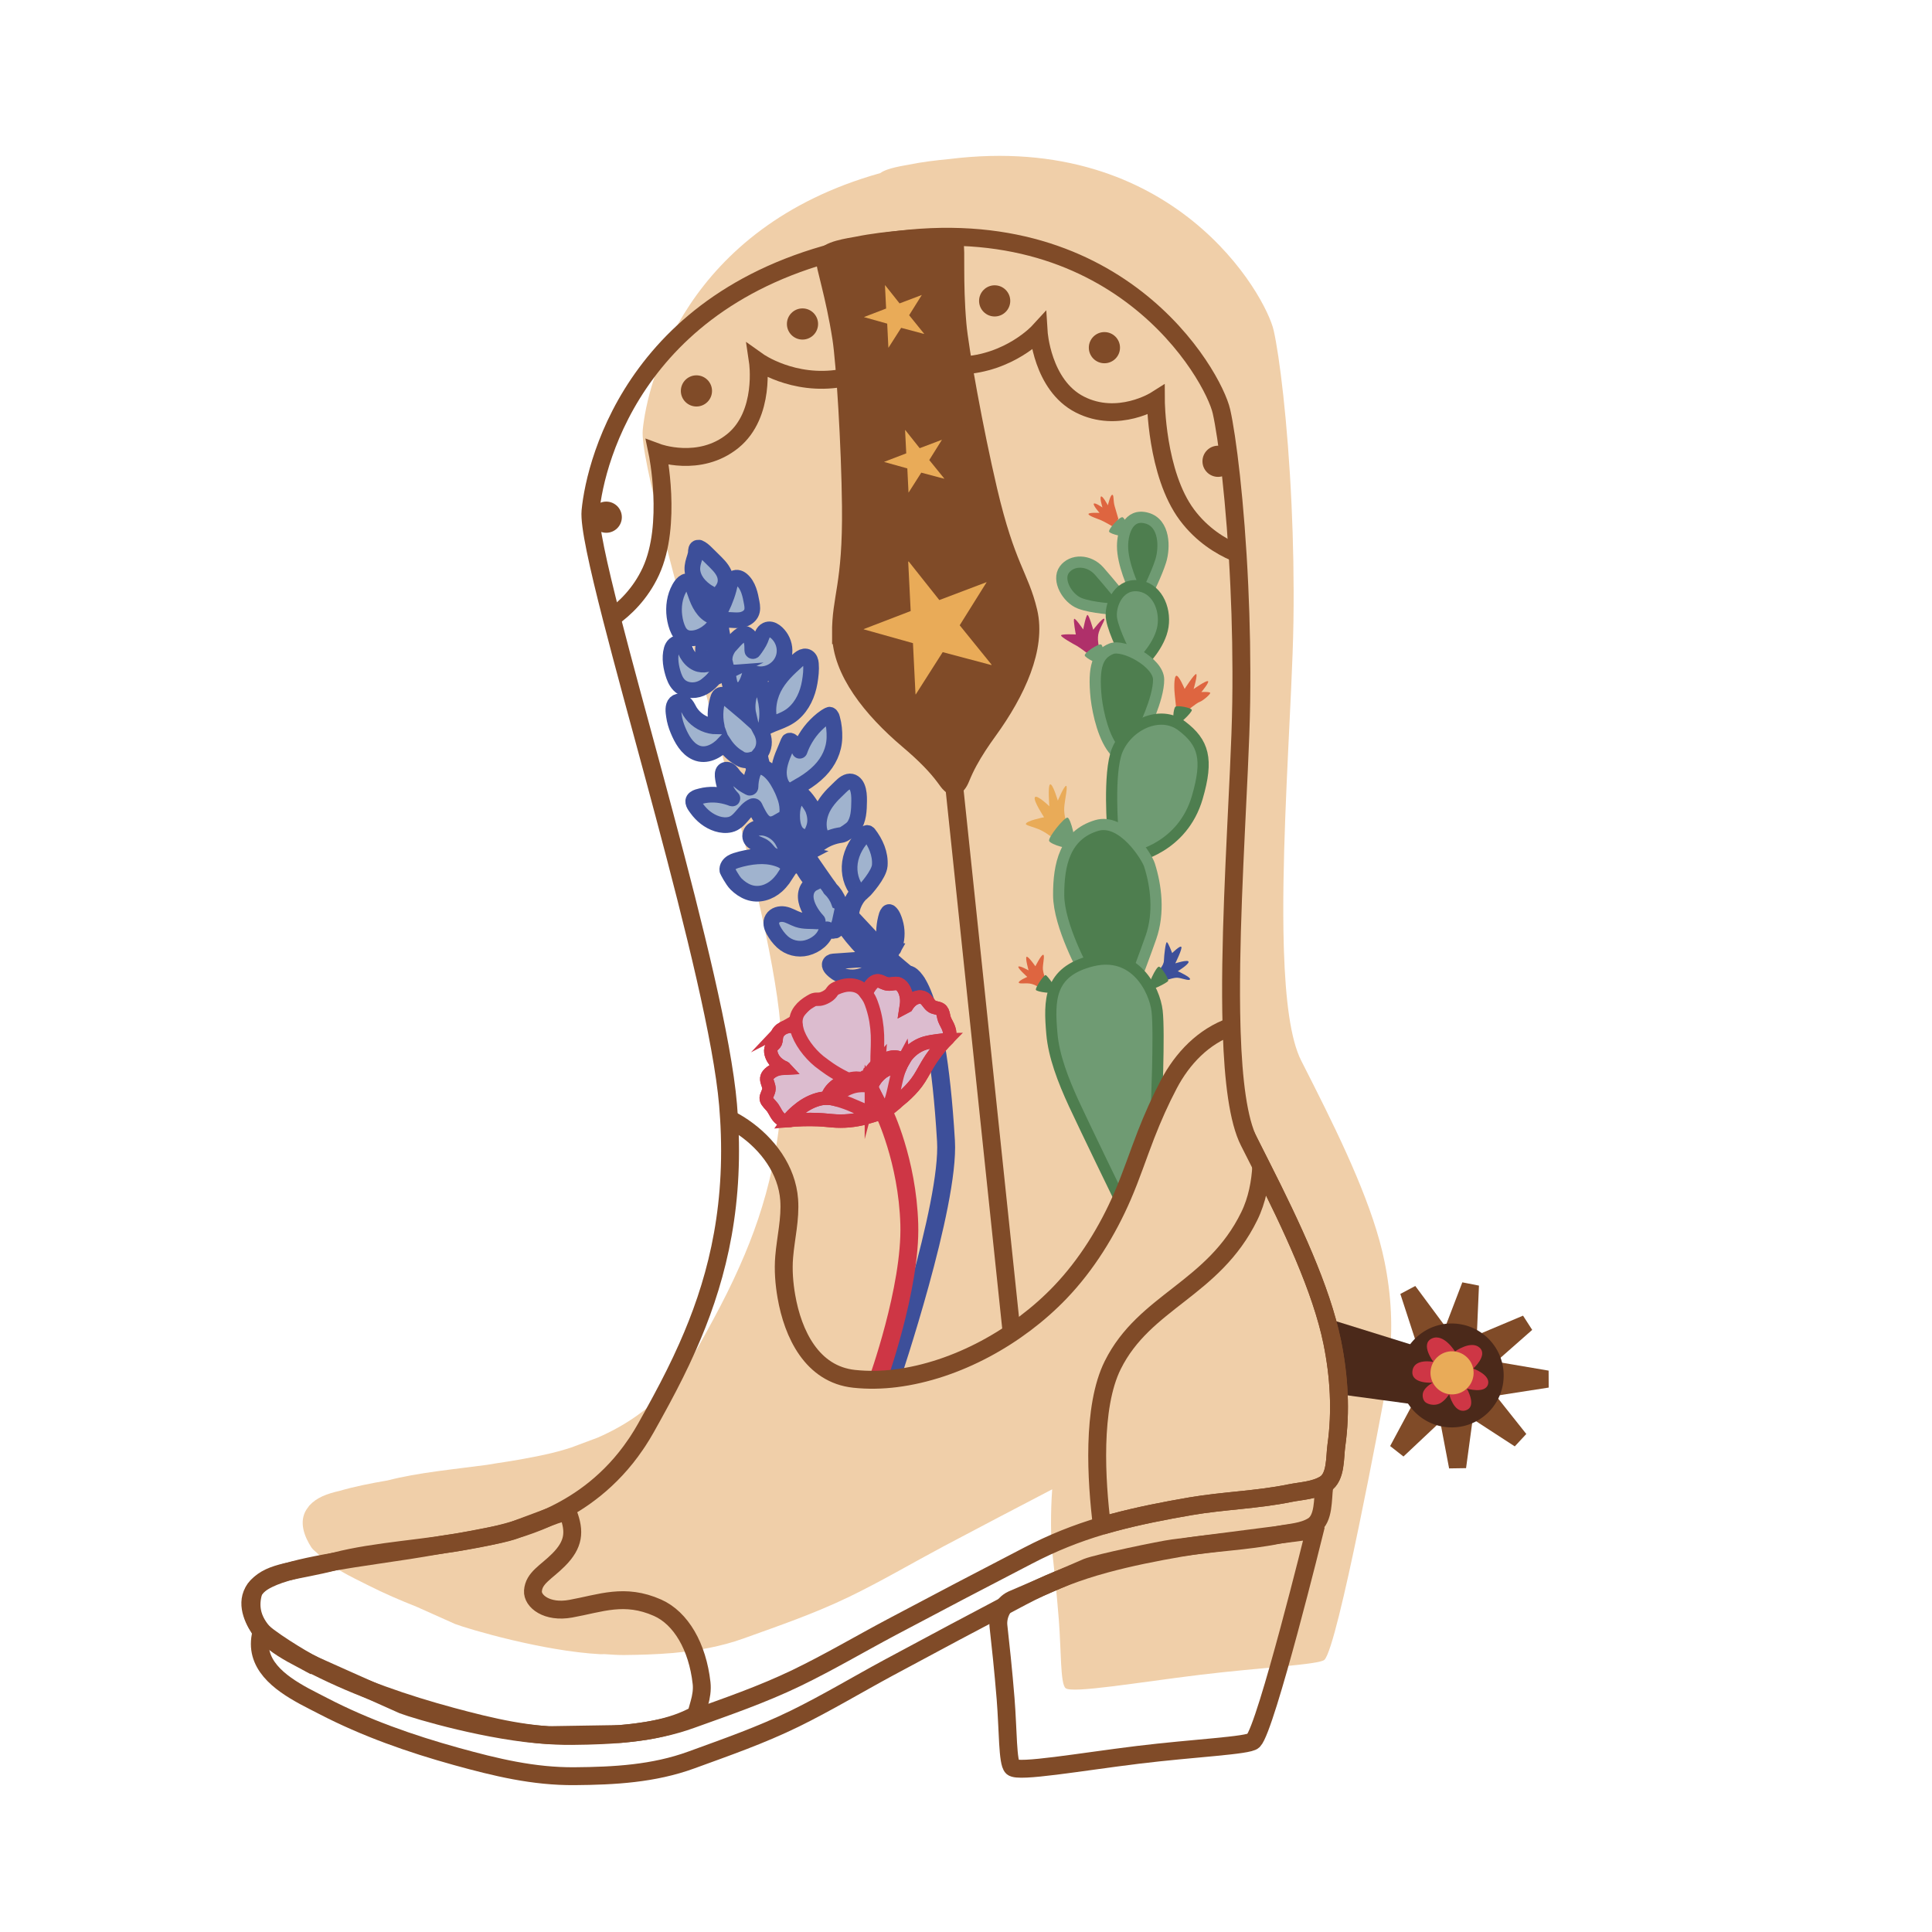 <?xml version="1.0" encoding="UTF-8"?>
<svg id="Layer_1" data-name="Layer 1" xmlns="http://www.w3.org/2000/svg" viewBox="0 0 864 864">
  <defs>
    <style>
      .cls-1, .cls-2, .cls-3 {
        fill: #dcbccf;
      }

      .cls-4, .cls-5 {
        fill: #804b28;
      }

      .cls-4, .cls-6 {
        stroke: #804b28;
      }

      .cls-4, .cls-6, .cls-2, .cls-7, .cls-8, .cls-9, .cls-10, .cls-11, .cls-3, .cls-12 {
        stroke-miterlimit: 10;
      }

      .cls-4, .cls-6, .cls-9, .cls-12 {
        stroke-width: 8px;
      }

      .cls-6, .cls-8, .cls-9, .cls-11, .cls-12 {
        fill: none;
      }

      .cls-13 {
        fill: #e9ab58;
      }

      .cls-14 {
        fill: #3d4f9a;
      }

      .cls-15 {
        fill: #af306a;
      }

      .cls-16 {
        fill: #de6540;
      }

      .cls-17, .cls-7 {
        fill: #4e7e4f;
      }

      .cls-18 {
        fill: #4b291a;
      }

      .cls-19 {
        fill: #a0b3ce;
      }

      .cls-2 {
        stroke: #dcbccf;
        stroke-width: .75px;
      }

      .cls-7 {
        stroke: #6f9b73;
      }

      .cls-7, .cls-10 {
        stroke-width: 5px;
      }

      .cls-8 {
        stroke-width: 7px;
      }

      .cls-8, .cls-9 {
        stroke: #3d4f9a;
      }

      .cls-10 {
        stroke: #4e7e4f;
      }

      .cls-10, .cls-20 {
        fill: #6f9b73;
      }

      .cls-21 {
        fill: #f2e4df;
      }

      .cls-11 {
        stroke-width: 6px;
      }

      .cls-11, .cls-3, .cls-12 {
        stroke: #ce3645;
      }

      .cls-3 {
        stroke-width: .1px;
      }

      .cls-22 {
        fill: #ce3645;
      }

      .cls-23 {
        fill: #f0cfa9;
      }
    </style>
  </defs>
  <path class="cls-23" d="M137.18,674.89c.22-.34.46-.68.73-1.01.13-.16.21-.33.36-.49.03-.03.04-.06.07-.1,3.34-3.62,7.7-5.23,13.62-6.59,6.06-1.79,13.43-3.29,21.39-4.65.02,0,.04,0,.06-.01,13.36-3.48,29.66-4.97,44.49-6.97,2.72-.48,5.81-.95,9.28-1.48.53-.09,1.07-.17,1.62-.26,1.72-.28,3.6-.62,5.45-.95,1.41-.27,2.95-.56,4.59-.87,2.36-.47,4.75-.95,7.25-1.55.23-.05.46-.11.7-.17.65-.16,1.29-.33,1.95-.5h.01c.45-.11.91-.23,1.36-.35h.01c1.76-.48,3.56-1.05,5.36-1.62,4.84-1.78,8.72-3.26,11.81-4.41,5.88-2.57,11.77-5.74,17.47-9.77.7-.49,1.39-1,2.07-1.52.13-.08.27-.19.4-.3.72-.53,1.42-1.08,2.13-1.66,6.55-5.28,12.76-11.79,18.23-19.85.34-.48.68-.97,1-1.48,1.25-1.91,2.47-3.91,3.64-5.99,1.93-3.45,3.88-6.94,5.8-10.5.4-.72.8-1.45,1.18-2.18,4.04-7.49,7.96-15.24,11.56-23.39,12.05-27.03,20.74-58.35,18.81-99.02-.05-1.02-.1-2.05-.17-3.08-.12-2.1-.28-4.23-.46-6.38-2.49-29.1-15.19-79.89-28.42-129.47-1.46-5.47-2.93-10.93-4.38-16.34-7.07-26.16-13.96-51.26-19.24-71.83-6.12-23.9-10.05-41.67-9.47-47.85,1.98-20.89,18.92-90.42,106.22-114.89,3.12-2.33,10.71-3.35,12.76-3.77,6.05-1.23,12-1.94,18.05-2.51,100.69-12.55,141.61,61.03,145.13,76.63,2.54,11.22,6.28,40.55,7.99,78.04.75,16.1,1.11,33.69.85,52.02-.06,4.4-.2,9.24-.38,14.41-.19,5.04-.41,10.41-.67,16.03-1.59,34.87-4.27,79.39-3.28,114.59.02.87.05,1.74.08,2.59.72,21.63,2.92,39.45,7.73,48.9,1.82,3.58,3.65,7.19,5.49,10.84,13.54,26.86,26.86,55.03,31.72,78.8,3.1,15.17,4.02,30.91,1.85,46.29-.45,3.14-.37,7.62-1.37,11.38-1.71,9.26-21.33,114.89-27.31,120.61-2.31,2.21-28.72,3.45-55.6,6.72-27.55,3.34-57.29,8.45-60.17,5.97-2.37-2.03-1.91-16.44-3.02-30.62-.97-12.34-2.3-24.81-3.18-32.52-.31-2.7-.57-15.66.22-25.78-16.19,8.43-32.36,16.9-48.48,25.45-14.17,7.54-28.02,15.72-42.48,22.7-15.56,7.49-31.17,12.83-47.22,18.6-5,1.8-10.08,3.12-15.19,4.15-.28.06-.56.11-.84.16-2.24.46-4.42.8-6.54,1.1-.93.13-1.81.27-2.7.38-1.59.19-3.07.34-4.51.48-.62.06-1.35.15-1.94.21h-.23c-7.04.59-14.14.8-21.26.87-3,.03-5.9-.21-8.83-.39l-1.86.03c-25.68-1.41-58.67-11.14-64.93-13.51l-17.19-7.69c-7.36-2.92-14.64-6.03-21.7-9.62-.52-.26-1.06-.54-1.61-.81-.2-.09-.42-.21-.68-.34-2.03-1.01-4.2-2.09-6.41-3.26-5.14-2.75-10.37-6.05-14.24-10.11-1.09-.91-2-1.74-2.39-2.33-3.11-4.76-5.89-11.52-2.17-17.19Z"/>
  <g>
    <g>
      <path class="cls-5" d="M627.64,651.36l-5.96-4.68,11.01-20.51,12.4,8.76-17.45,16.43Z"/>
      <path class="cls-5" d="M655.63,656.56l-7.58.12-4.35-22.87,15.15-1-3.22,23.75Z"/>
      <path class="cls-5" d="M682.57,641.28l-5.16,5.55-19.51-12.69,9.76-11.62,14.91,18.76Z"/>
      <path class="cls-5" d="M632.93,575.1l-6.69,3.55,7.21,22.13,13.75-6.42-14.27-19.26Z"/>
      <path class="cls-5" d="M661.4,574.93l-7.44-1.46-8.32,21.74,14.73,3.66,1.03-23.94Z"/>
      <path class="cls-5" d="M685.21,594.74l-4.1-6.37-21.45,9.04,7.55,13.16,17.99-15.83Z"/>
      <path class="cls-5" d="M692.58,620.53l-.03-7.58-22.95-3.9-.7,15.16,23.68-3.68Z"/>
    </g>
    <g>
      <path class="cls-18" d="M635.45,628.47l-37.85-5.13-4.49-33.85,47.01,14.62-4.67,24.36Z"/>
      <path class="cls-18" d="M672.25,618.23c-1.72,12.72-13.43,21.63-26.15,19.9s-21.63-13.43-19.9-26.15,13.43-21.63,26.14-19.9,21.63,13.43,19.9,26.14Z"/>
    </g>
    <path class="cls-22" d="M648.07,623.5s-1.77,2.93-4.23,4.15c-2.17,1.07-4.97.53-6.35-.54-1.29-1-1.67-3.41-.8-5.06,1.2-2.27,4.09-3.73,4.09-3.73,0,0-9.67.79-9.15-5.02.55-6.1,9.42-4.24,9.42-4.24,0,0-6.08-7.96-.74-10.47,5.34-2.51,10.36,5.79,10.36,5.79,0,0,7.16-5.14,11-1.71,3.84,3.42-2.84,9.36-2.84,9.36,0,0,7.88,2.78,6.61,7.09-1.28,4.31-9.47,1.86-9.47,1.86,0,0,4.87,8.31-.68,9.79-5.1,1.36-7.21-7.27-7.21-7.27Z"/>
    <path class="cls-13" d="M658.92,615.24c-.72,5.28-5.58,8.98-10.85,8.26s-8.98-5.58-8.26-10.85,5.58-8.98,10.85-8.26,8.98,5.57,8.26,10.85Z"/>
  </g>
  <g>
    <path class="cls-7" d="M498.52,272.43s-9.93-.45-15.58-2.6c-5.65-2.15-10.36-10.43-6.97-15.07,3.39-4.64,11-4.59,15.64.69,4.64,5.28,10.11,12.07,10.11,12.07l-3.2,4.91Z"/>
    <path class="cls-7" d="M507.03,262.91s-5.08-10.72-5.02-18.75c.04-6.14,2.64-14.7,10.82-12.46,8.18,2.24,8.08,13.3,6.27,19.13-1.81,5.83-6.14,14.44-6.14,14.44l-5.92-2.35Z"/>
    <path class="cls-10" d="M503.81,293.64s-5.57-10.54-6.69-16.77c-1-5.58,2.64-15.43,11.29-14.95,8.65.49,12.95,9.86,11.69,18.17-1.26,8.31-9.07,15.94-9.07,15.94l-7.21-2.39Z"/>
    <path class="cls-7" d="M504.27,335.97c-1.17.83-4.45,1.21-5.43.17-5.17-5.51-7.75-16.79-8.62-23.95-1.46-14.3.74-19.59,6.73-22.05,5.52-2.26,21.09,6.14,21.19,13.69.11,8.82-7.54,23.84-7.54,23.84l-6.33,8.3Z"/>
    <path class="cls-10" d="M497.74,372.41s-2.27-26.78,1.88-36.87c4.68-11.37,19.24-18.27,28.94-10.86,9.71,7.4,11.89,14.74,6.89,31.88-6.61,22.73-27.89,26.54-27.89,26.54l-9.82-10.69Z"/>
    <path class="cls-7" d="M485.08,434.9s-11.59-20.85-11.64-34.55c-.06-13.69,2.77-26.91,16.96-31.17,11.64-3.49,22.5,14.04,23.65,17.65,2.95,9.24,4.5,21.35.66,32.35-2.42,6.94-7.15,19.45-7.15,19.45l-22.47-3.73Z"/>
    <path class="cls-10" d="M517.09,496.66s1.51-34.9.38-44.51c-1.13-9.61-9.91-27.17-29.08-22.45-19.46,4.79-19.26,17.8-17.98,32.62.84,9.84,4.94,20.69,9.95,31.5,5.22,11.26,20.54,42.75,20.54,42.75l11.25-25.64,4.94-14.27Z"/>
    <path class="cls-16" d="M467.51,437.77s-.85-2.15-1.11-4.1c-.26-1.95.99-6.55.13-6.69-.86-.14-3.5,5.14-3.5,5.14,0,0-3.23-4.65-3.94-4.23-.71.42.9,6.07.9,6.07,0,0-3.88-2.21-4.53-1.69-.65.51,3.94,4.61,3.94,4.61,0,0-3.78,1.6-3.81,2.48-.03.88,3.39.03,5.71.65,2.32.61,3.57,1.81,3.57,1.81l2.64-4.04Z"/>
    <path class="cls-14" d="M517.71,434.39s2.72-2.33,2.8-4.79c.08-2.46.74-8.24,1.31-8.24.57,0,2.39,4.86,2.39,4.86,0,0,3.56-3.57,4.09-2.75.53.83-2.71,7.35-2.71,7.35,0,0,5.83-1.87,5.95-.69.12,1.18-4.82,4.2-4.82,4.2,0,0,5.71,2.61,5.48,3.56-.26,1.11-4.19-.82-6.24-.64-2.06.18-5.33,1.37-5.33,1.37l-2.92-4.24Z"/>
    <path class="cls-13" d="M471.57,375.4s-2.73-2.49-6.06-4.11c-3.09-1.5-6.81-2.13-6.74-2.82.14-1.43,8.14-3,8.14-3,0,0-4.95-7.48-4.12-8.92.83-1.44,6.49,4.02,6.49,4.02,0,0-.79-9.27.34-9.8,1.13-.53,3.45,7.27,3.45,7.27,0,0,2.85-6.74,3.71-6.6.86.14-.62,6.21-.85,9.68-.23,3.47,1.11,7.13,1.11,7.13l-5.47,7.15Z"/>
    <path class="cls-15" d="M487.18,292.9s-4.07-3.23-5.61-4.06c-1.54-.83-7.15-3.95-7.07-4.69.08-.73,6.61-.41,6.61-.41,0,0-1.22-6.42-.74-6.97.48-.55,4.04,4.72,4.04,4.72,0,0,1.21-6.35,1.9-6.48.69-.13,2.59,6.62,2.59,6.62,0,0,3.99-5.22,4.84-4.94.85.28-2.12,4.15-2.6,7.12-.48,2.97.52,6.27.52,6.27l-4.48,2.81Z"/>
    <path class="cls-16" d="M498.24,235.84s-4.18-2.48-5.81-3.17c-1.63-.69-5.47-1.91-5.65-2.74-.18-.83,4.94-.56,4.94-.56,0,0-2.93-3.32-2.58-4.09.36-.77,3.89,1.68,3.89,1.68,0,0-1.35-4.37-.66-4.91.69-.54,3.08,3.92,3.08,3.92,0,0,1.05-4.55,1.92-4.68.87-.13.36,2.56,1.13,5.15.77,2.59,1.63,5.56,1.63,5.56l-1.89,3.84Z"/>
    <path class="cls-16" d="M530.52,318.18s4.45-3.75,5.97-4.28c1.52-.53,4.83-3.42,4.73-4.03-.1-.61-3.96-.38-3.96-.38,0,0,3.84-4.57,2.91-4.88-.93-.31-6.38,3.55-6.38,3.55,0,0,1.96-6.7,1.1-6.72-.86-.02-5.12,6.65-5.12,6.65,0,0-2.64-6.33-3.76-5.87-1.12.47-.91,6.55-.64,8.6.26,2.05.7,6.92.7,6.92l4.45.43Z"/>
    <path class="cls-17" d="M467.64,436.06c-.77-.19-4.71,5.64-4.39,6.6.32.95,8,1.92,8.95.98.96-.94-3.8-7.38-4.56-7.57Z"/>
    <path class="cls-17" d="M522.39,438.69c-.42.78-7.98,4.78-8.75,3.59-.77-1.19,3.51-10.33,4.71-9.97,1.2.36,4.46,5.6,4.04,6.38Z"/>
    <path class="cls-20" d="M469.19,376.11c.69,1.48,9.16,4.29,10.82,2.52,1.65-1.78-1.2-12.66-2.58-12.99-1.37-.33-8.94,8.99-8.24,10.47Z"/>
    <path class="cls-20" d="M485.11,293.18c.45,1.14,6.23,4.31,7.73,3.37,1.5-.95.73-7.64-.38-8.3-1.11-.66-7.8,3.79-7.35,4.93Z"/>
    <path class="cls-20" d="M496.05,237.86c.71,1,7.08,2.7,8.31,1.42,1.23-1.28-1.12-7.59-2.36-7.97-1.24-.38-6.67,5.55-5.96,6.55Z"/>
    <path class="cls-17" d="M525.68,316.05c-.98.68-1.51,7.09-.27,8.02,1.24.93,7.71-5.5,7.58-6.55-.13-1.05-6.33-2.15-7.3-1.47Z"/>
  </g>
  <g>
    <g>
      <path class="cls-19" d="M322.48,281.77c-.19-1.08-.37-2.16-.55-3.24-.09-.53-.13-1.13-.22-1.7,1.63-.4,3.24-.49,4.94-.38,1.74.11,3.5.26,5.21-.2,1.51-.41,2.98-1.34,3.74-2.75.8-1.48.58-3.2.28-4.79-.66-3.62-1.48-7.75-4.43-10.26-1.19-1.01-2.78-1.35-4.03-.23-1.26,1.13-1.41,3-1.83,4.54-.54,2-1.23,3.94-2.04,5.85-.8,1.9-1.77,3.73-2.59,5.61-.17-.87-.36-1.74-.54-2.61-.25-1.2-.52-2.4-.78-3.6-.12-.54-.2-1.17-.35-1.76.84-.18,1.63-1.13,2.17-1.7.74-.76,1.4-1.62,1.9-2.56,1.08-2,1.08-4.32.17-6.39-1.1-2.49-3.15-4.35-5.05-6.24-1.01-1.01-2.03-2.01-3.05-3-.94-.91-1.84-1.75-3.07-2.26-.18-.08-.34-.03-.47.06-.19-.08-.39.03-.53.15-.58.53-.38,1.8-.53,2.53-.19.95-.51,1.86-.8,2.78-.61,1.93-.93,3.8-.49,5.81.46,2.07,1.54,3.95,2.98,5.5.83.9,1.75,1.7,2.74,2.41.79.57,1.65,1.19,2.58,1.52-.42,1.04.08,2.28.31,3.32.27,1.24.55,2.48.84,3.72.25,1.1.5,2.21.78,3.3-4.32-.64-6.93-4.9-8.38-8.7-.5-1.3-.93-2.62-1.42-3.92-.39-1.03-.74-2.38-1.7-3.03-2.09-1.44-3.91,1.17-4.78,2.73-2.09,3.77-2.71,8.28-2.15,12.52.29,2.17.84,4.41,1.83,6.38,1.07,2.13,2.87,3.4,5.26,3.49,2.54.1,5.13-.91,7.21-2.33,1.87-1.28,3.68-3.13,4.6-5.26.09.27.18.53.3.77.04.2.08.41.11.6.19,1.13.38,2.26.58,3.39.39,2.21.78,4.42,1.22,6.61.74,3.74,1.51,7.5,2.58,11.16-.02.03-.03.06-.04.1-1.77-.08-3.39.42-4.87,1.24.07-.11.15-.22.22-.33.14-.21.16-.44.1-.64.43-.11.81-.36,1.09-.78.7-1.09.31-2.62.08-3.8-.3-1.55-.73-3.07-1.29-4.54-.47-1.24-.99-2.93-2.14-3.73-.8-.55-3.71-.31-3.92.89-.47,2.8.23,5.69,1.58,8.16,0,.02.02.03.02.05-1.55.23-3.01.24-4.53-.44-1.92-.86-3.37-2.44-4.39-4.25-.89-1.58-1.27-4.04-3.26-4.62-1.83-.54-3.16,1.08-3.61,2.67-1.07,3.78-.26,8.24,1.01,11.87.69,1.96,1.77,3.85,3.54,5.01,1.39.9,3.01,1.31,4.65,1.33,3.62.04,6.68-1.94,9.03-4.54,2.09-1.29,4.33-2.45,6.78-2.23.17.94.51,1.91.72,2.79.32,1.34.65,2.69.98,4.03.33,1.34.66,2.69.99,4.03.18.72.32,1.54.53,2.31-1.08-.91-2.16-1.82-3.23-2.73-.77-.64-1.86-1.97-3.01-1.6-1.11.36-1.36,2.05-1.62,3.02-.32,1.2-.54,2.42-.66,3.65-.24,2.47-.1,4.95.43,7.38,0,.04.02.07.03.1-3.86-.03-7.59-1.71-10.26-4.49-.65-.68-1.23-1.43-1.73-2.23-.62-.99-1.04-2.1-1.78-3-1.09-1.31-3.26-2.16-4.66-.78-1.39,1.38-.97,4.02-.72,5.76.3,2.18.93,4.3,1.78,6.33,1.63,3.92,3.99,8.28,8.06,10.08,4.58,2.02,9.41-.64,12.58-4.02,1.69,2.57,3.89,4.79,6.5,6.27,1.51,1.24,3.59,1.49,5.5,1.04.15-.03.3-.08.44-.12.25,1.54.47,3.23,1.08,4.64-.78,1.44-1.21,3.13-1.46,4.69-.18,1.16-.25,2.32-.22,3.49-1.24-.75-2.52-1.36-3.7-2.23-1.2-.88-2.32-1.86-3.33-2.95-.86-.92-1.62-2.43-2.78-2.98-.92-.44-2.11-.16-2.48.85-.39,1.06-.11,2.53.07,3.62.22,1.3.58,2.57,1.11,3.78.8,1.78,1.86,3.25,3.18,4.55-1.75-.7-3.58-1.21-5.42-1.52-1.95-.32-3.96-.4-5.93-.19-.97.1-1.93.27-2.88.52-.92.23-2.02.46-2.79,1.06-1.66,1.27.06,3.34.93,4.54,1.11,1.53,2.44,2.94,3.94,4.09,3.01,2.31,7.15,3.96,10.97,3.06,4.81-1.14,6.29-7.07,10.79-8.48.38.94.81,1.85,1.28,2.75,1.01,1.91,2.3,4.45,4.42,5.3,1.04.42,2.17.36,3.21-.01.49-.17,1.05-.41,1.57-.71.01.03.03.06.04.09.37.96.76,1.9,1.16,2.85.83,1.94,1.73,3.84,2.69,5.71.91,1.78,1.88,3.53,2.91,5.25.55.92,1.13,1.84,1.72,2.74.07.11.14.21.22.33-1.65-.88-3.47-1.53-5.3-2.03.03-.05.05-.11.07-.18.41-1.56-.15-3.54-.75-4.99-.61-1.49-1.52-2.84-2.68-3.97-2.2-2.15-5.67-3.7-8.8-3.18-1.5.25-2.94,1.08-3.46,2.57-.52,1.48.1,2.9,1.39,3.72,1.51.96,3.36,1.24,4.77,2.39,1.37,1.12,2.15,2.8,3.81,3.59,1.74.83,3.79.76,5.65,1.19,1.51.34,2.94.85,4.37,1.4-.86.27-1.68.68-2.39,1.25-.34.28-.74.64-1.1,1.06-.15-.52-.45-1.02-.78-1.38-.98-1.09-2.52-1.64-3.89-2.08-2.82-.91-5.82-1.16-8.78-.96-3.2.21-6.47.88-9.53,1.84-1.31.41-2.63,1.06-3.4,2.26-.39.61-.64,1.45-.48,2.18-.09-.08-.19-.16-.29-.24-.15-.12-.4.03-.32.22.89,2.29,2.79,4.39,4.51,6.1,1.61,1.59,3.52,2.94,5.66,3.7,4.43,1.57,9.15.12,12.56-2.95,1.02-.93,1.94-1.96,2.76-3.07.5-.68,1.31-1.61,1.62-2.54.46-.52.76-1.21,1.17-1.74.6-.76,1.37-1.41,2.26-1.83.84-.39,1.72-.57,2.64-.6,0,0,0,0,.01,0,.07.06.14.12.2.18.25.68.64,1.34.98,1.94.55.99,1.16,1.95,1.8,2.88.64.93,1.34,1.83,2.06,2.7.25.3.51.65.8.97-1.43.7-2.53,2.02-3.02,3.52-1.23,3.69.81,7.86,2.91,10.82.69.98,1.47,1.91,2.31,2.77-3.02-.32-6.19.1-9.1-.88-2.07-.69-3.92-1.99-6.1-2.36-1.95-.32-4.2.21-5.27,2.01-.99,1.66-.42,3.55.44,5.13,1.02,1.87,2.37,3.68,3.93,5.14,2.92,2.72,7.09,3.75,10.95,2.77,4.15-1.06,7.73-4.8,8.39-9.07,1.21.86,2.66,1.73,4.1,1.34.13.06.3.04.43-.11.02-.02.04-.05.06-.08.05-.02.09-.05.14-.08.2-.11.28-.29.28-.48.75-1.09,1.25-2.38,1.54-3.75.22.31.44.61.64.9.19.29,4.12,2.98,4.31,3.27.97-1.4.35-4.41,1.75-5.4.18-1.07-1.6-2.78-1.33-3.84.29-1.11.69-2.18,1.21-3.2.52-1.02,1.14-1.97,1.88-2.84.26-.3.53-.59.81-.87.22-.07.41-.25.5-.48.42-.37.91-.68,1.28-1.1.1-.12.14-.27.13-.41,3.98-1.71,6.27-6.53,6.57-10.65.38-5.18-1.85-10.17-4.98-14.19-.36-.46-.91-.44-1.31-.06-3.6,3.43-6.34,7.97-7.04,12.94-.66,4.71.59,9.59,3.69,13.2-.24.27-.46.53-.67.78-.8.95-1.5,2.02-2.04,3.14-.89,1.85-1.6,4.17-1.44,6.3-.53-.69-1.06-1.39-1.59-2.1-.91-1.23-1.73-2.64-2.89-3.65-.01,0-.02-.02-.04-.03-.81-2.23-2.15-4.27-3.86-5.91-.46-.85-1.17-1.66-1.67-2.38-.89-1.28-1.79-2.55-2.68-3.83-1.74-2.52-3.47-5.04-5.17-7.59-.21-.32-.42-.63-.63-.95,1-1.03,1.82-2.23,2.84-3.23,1.22-1.21,2.59-2.25,4.05-3.15,1.42-.87,2.95-1.56,4.54-2.06.81-.26,1.63-.47,2.47-.62.77-.14,1.55-.18,2.25-.54.2-.11.25-.39.16-.6,1.65-.18,3.17-1.37,4.16-2.64,1.22-1.57,1.85-3.51,2.18-5.44.34-2.04.4-4.17.42-6.24.02-2.04-.07-4.3-.9-6.2-.68-1.58-2.08-2.83-3.9-2.4-1.81.43-3.25,2.14-4.55,3.36-3.07,2.86-6.07,6.09-7.6,10.07-1.41,3.67-1.7,8.38.65,11.74.02.03.04.05.06.07-.23.13-.47.27-.69.41-1.51.93-2.91,2.08-4.13,3.37-.92.97-1.91,2.12-2.48,3.4-.05-.09-.11-.17-.16-.25-.26-2.11.17-4.14,1.04-6.11.99-2.22,2.31-4.31,2.8-6.71.46-2.27.1-4.65-.69-6.8-.81-2.18-2.07-4.48-3.64-6.27-.19-.92-1.17-1.19-1.98-.79-.96.48-1.61,1.64-2.11,2.54-1.16,2.07-1.62,4.48-1.65,6.83-.04,2.47.27,5.39,1.67,7.49.96,1.44,2.9,2.62,4.67,2.28-.82,1.72-1.55,3.52-1.58,5.25-.75-1.16-1.5-2.33-2.24-3.51-.83-1.32-1.65-2.64-2.48-3.96-.68-1.09-2.75-4.56-3.91-5.81.33-.19.62-.43.84-.69.86-.99.92-2.39.89-3.65-.05-2.18-.6-4.31-1.37-6.34.14.07.31.07.49-.03.59-.35,1.06-.87,1.61-1.28.2-.15.41-.29.61-.42.38.04.64-.17.75-.46.23-.13.46-.27.69-.4.75-.41,1.5-.82,2.24-1.23.13-.02.25-.08.33-.18.54-.3,1.07-.61,1.61-.93,2.73-1.67,5.32-3.59,7.56-5.89,3.93-4.04,6.38-9.11,6.53-14.78.07-2.78-.19-5.76-.96-8.47,0-.04-.01-.09-.03-.14-.01-.03-.03-.05-.03-.08-.06-.2-.12-.4-.19-.6-.04-.11-.11-.18-.19-.22-.05-.1-.09-.2-.14-.3-.14-.3-.52-.59-.86-.41-2.24,1.12-4.22,2.86-5.98,4.63-1.77,1.79-3.31,3.8-4.6,5.97-1.04,1.74-1.9,3.6-2.58,5.52-.73-1.83-2.24-3.41-3.85-4.44-.36-.23-.93-.23-1.11.25-1.59,4.2-3.94,8.37-4.28,12.91-.23,3.06.61,7.11,3.45,8.68-.58.48-1.07,1.03-1.3,1.67,0,0,0,.01,0,.02-.23-.55-.46-1.09-.72-1.62-1.28-2.71-2.75-5.44-4.85-7.61-.99-1.02-2.23-2.02-3.58-2.5-.1-.03-.19-.06-.29-.09-.15-1.03-.52-2.05-.76-3.06-.15-.63-.27-1.26-.37-1.9-.04-.29-.08-.54-.19-.76.55-.66.99-1.4,1.3-2.19,1.16-2.93.56-5.83-.83-8.41,1.05-.7,2.07-1.4,3.22-1.96,1.29-.63,2.65-1.14,3.99-1.66,2.6-1,5.16-2.11,7.3-3.93,4.18-3.58,6.47-8.79,7.38-14.14.45-2.64.78-5.55.54-8.23-.09-1.1-.44-2.3-1.42-2.92-.98-.62-2.13-.33-3.04.27-1.09.72-2.06,1.72-3.03,2.59-1,.9-1.98,1.81-2.93,2.76-1.96,1.97-3.76,4.1-5.21,6.46-2.99,4.87-4.26,11.1-2.75,16.68.02.08.06.15.1.21-.57.25-1.14.52-1.7.82,1.19-6.2-.34-13.08-3.01-18.69-.24-.5-.9-.71-1.3-.23-2.11,2.55-3.45,5.64-3.87,8.93-.2,1.59-.21,3.22.02,4.8.09.62.2,1.28.35,1.92-.2-.18-.4-.35-.6-.53-.14-.89-.59-1.78-.87-2.61-.39-1.16-.75-2.33-1.1-3.51-.33-1.12-.63-2.26-.94-3.39-.18-.65-.33-1.31-.53-1.96.91-.09,1.79-.75,2.37-1.64,1.08-1.66,1.75-3.59,2.22-5.5.08-.34.15-.67.22-1,.07.15.19.28.39.37,5.69,2.54,12.45-.62,14.34-6.5.93-2.88.51-6.01-1.01-8.63-1.19-2.03-3.96-5.02-6.6-3.78-1.67.78-2.03,2.73-2.67,4.27-.68,1.65-2.41,4.16-3.66,5.69,0-.92-.01-1.84-.05-2.75-.08-2.2-.72-4.73-3.07-5.47-2.01-.63-4.52.27-5.92,1.8.02-.17.05-.33.07-.5.06-.47-.59-.7-.8-.25-1.48,3.18-1.73,7-1.48,10.53-.4-1.99-.81-3.99-1.19-5.98-.42-2.15-.82-4.3-1.2-6.45Z"/>
      <path class="cls-21" d="M339.26,369.98c-1.31.22-2.57.88-3.22,2.04.34-.04.68-.08,1.02-.11,4.92-.45,9.66,1.64,13.43,4.65-.6-1.26-1.41-2.41-2.42-3.39-2.2-2.15-5.67-3.7-8.8-3.18Z"/>
      <path class="cls-8" d="M322.26,300.99c.95-.31,1.94-.48,2.98-.44.03-.04.04-.05.07-.09-1.06-.09-2.08.1-3.06.54Z"/>
      <path class="cls-8" d="M323.97,289.04c-.42-2.15-.82-4.3-1.2-6.45-.19-1.08-.37-2.16-.55-3.24-.09-.53-.13-1.13-.22-1.7,1.63-.4,3.24-.49,4.94-.38,1.74.11,3.5.26,5.21-.2,1.51-.41,2.98-1.34,3.74-2.75.8-1.48.58-3.2.28-4.79-.66-3.62-1.48-7.75-4.43-10.26-1.19-1.01-2.78-1.35-4.03-.23-1.26,1.13-1.41,3-1.83,4.54-.54,2-1.23,3.94-2.04,5.85-.8,1.9-1.77,3.73-2.59,5.61-.17-.87-.36-1.74-.54-2.61-.25-1.2-.52-2.4-.78-3.6-.12-.54-.2-1.17-.35-1.76.84-.18,1.63-1.13,2.17-1.7.74-.76,1.4-1.62,1.9-2.56,1.08-2,1.08-4.32.17-6.39-1.1-2.49-3.15-4.35-5.05-6.24-1.01-1.01-2.03-2.01-3.05-3-.94-.91-1.84-1.75-3.07-2.26-.18-.08-.34-.03-.47.06-.19-.08-.39.03-.53.15-.58.53-.38,1.8-.53,2.53-.19.95-.51,1.86-.8,2.78-.61,1.93-.93,3.8-.49,5.81.46,2.07,1.54,3.95,2.98,5.5.83.9,1.75,1.7,2.74,2.41.66.47.89.63,1.89,1.16.44.24.74.69.77,1.19.06.89.04,1.69.22,2.49.27,1.24.55,2.48.84,3.72.26,1.1.5,2.21.78,3.3-4.32-.64-6.93-4.9-8.38-8.7-.5-1.3-.93-2.62-1.42-3.92-.39-1.03-.74-2.38-1.7-3.03-2.09-1.44-3.91,1.17-4.78,2.73-2.09,3.77-2.71,8.28-2.15,12.52.29,2.17.84,4.41,1.83,6.38,1.07,2.13,2.87,3.4,5.26,3.49,2.54.1,5.13-.91,7.21-2.33,1.87-1.28,3.68-3.13,4.6-5.26.09.27.18.53.3.77.04.2.08.41.11.6.19,1.13.38,2.26.58,3.39.39,2.21.78,4.42,1.22,6.61.4,2.02.81,4.04,1.27,6.05-.38-1.98.34-4.33-.03-6.31Z"/>
      <path class="cls-8" d="M321.63,301.2c.43-.11.94-.61,1.21-1.03.7-1.09-.72-2.75-.95-3.92-.3-1.55-.73-3.07-1.29-4.54-.47-1.24-.99-2.93-2.14-3.72-.8-.55-3.71-.31-3.92.89-.48,2.82.23,5.73,1.6,8.21h0c-1.55.24-3.01.24-4.53-.44-1.92-.86-3.37-2.44-4.39-4.25-.89-1.58-1.27-4.04-3.26-4.62-1.83-.54-3.16,1.08-3.61,2.67-1.07,3.78-.26,8.24,1.01,11.87.69,1.96,1.77,3.85,3.54,5.01,1.39.9,3.01,1.31,4.65,1.33,3.62.04,6.68-1.94,9.03-4.54,1.16-1.5,2.38-2.53,3.67-3.1-.21.07-.42.13-.62.21,0,0,0,0,0,0ZM320.62,301.45c.09-.14.5-.12.77-.14-.34.15-.67.3-.99.48.07-.11.15-.22.22-.33Z"/>
      <path class="cls-8" d="M399.4,424.74c.36-.69.64-1.44.88-2.19.51-1.66.76-3.38.75-5.11,0-1.69-.26-3.38-.74-4.99-.44-1.47-1.1-3.48-2.34-4.47-.25-.2-.55-.13-.72.07-.02.01-.04.03-.05.05-.62.71-.84,1.74-1.06,2.64-.24.97-.42,1.95-.55,2.93-.26,1.98-.31,4-.14,5.99.16,1.95.52,3.9,1.09,5.76.11.37.38.86.67,1.36.59-.34,1.92-1.47,2.22-2.04Z"/>
      <path class="cls-8" d="M361.77,381.96c.73-.84,1.41-1.75,2.2-2.53,1.22-1.21,2.59-2.25,4.05-3.15,1.42-.87,2.95-1.56,4.54-2.06.81-.26,1.63-.47,2.47-.62.77-.14,1.55-.18,2.25-.54.2-.11,3.33-1.97,4.33-3.24,1.22-1.57,1.85-3.51,2.18-5.44.34-2.04.4-4.17.42-6.24.02-2.04-.07-4.3-.9-6.2-.68-1.58-2.08-2.83-3.9-2.4-1.81.43-3.25,2.14-4.55,3.36-3.07,2.86-6.07,6.09-7.6,10.07-1.41,3.67-1.7,8.38.65,11.74.02.03.04.05.06.07-.23.13-.47.27-.69.41-1.51.93-2.91,2.08-4.13,3.37-.73.77-1.35,3.22-1.98,3.59.26.02.59.15.61-.18Z"/>
      <path class="cls-8" d="M396.98,434.04c1.13.84,2.25,1.69,3.35,2.58.54.44,1.07.9,1.6,1.35,1.42-.93,2.97-1.65,4.59-2.12-.29-.26-.57-.52-.86-.77-1.04-.91-2.11-1.79-3.18-2.66-.67-.54-2.67-2.28-2.96-2.54-.68-.73-1.12-1.21-1.43-1.54.08.15.16.3.21.43-1.64-1.45-3.13-2.72-4.27-3.79-2.32-2.18-4.55-4.45-6.71-6.78-2.19-2.36-4.29-4.82-6.3-7.34-.19-.24-.38-.47-.56-.71,0-.02.02-.05.02-.07.22-1.17.29-2.35.58-3.51.29-1.11.69-2.18,1.21-3.2.52-1.02,1.14-1.97,1.88-2.84.26-.3.53-.59.81-.87.22-.07.41-.25.5-.48.42-.37.91-.68,1.28-1.1.1-.12,6.4-6.94,6.7-11.06.38-5.18-1.85-10.17-4.98-14.19-.36-.46-.91-.44-1.31-.06-3.6,3.43-6.34,7.97-7.04,12.94-.66,4.71.59,9.59,3.69,13.2-.24.27-.46.53-.67.78-.8.95-1.5,2.02-2.04,3.14-.89,1.85-1.6,4.17-1.44,6.3-.53-.69-1.06-1.39-1.59-2.1-.91-1.23-1.73-2.64-2.89-3.65-.01,0-.02-.02-.04-.03-.81-2.23-2.15-4.27-3.86-5.91-.46-.85-1.17-1.66-1.67-2.38-.89-1.28-1.79-2.55-2.68-3.83-1.77-2.56-4.35-6.25-6.07-8.85,0-.09.04-.14.09-.17-.1-.02-.19-.09-.29-.24,0,0,0-4.4.88-6.36.99-2.22,2.31-4.31,2.8-6.71.46-2.27.1-4.65-.69-6.8-.81-2.18-4.81-7.46-5.63-7.05-.96.48-1.61,1.64-2.11,2.54-1.16,2.07-1.62,4.48-1.65,6.83-.04,2.47.27,5.39,1.67,7.49.96,1.44,2.9,2.62,4.67,2.28-.82,1.72-1.55,3.52-1.58,5.25-.75-1.16-1.5-2.33-2.24-3.51-.83-1.32-1.65-2.64-2.48-3.96-.68-1.09-2.75-4.56-3.91-5.81.33-.19.62-.43.84-.69.86-.99.92-2.39.89-3.65-.05-2.18-.6-4.31-1.37-6.34.14.07.31.07.49-.03.59-.35,1.06-.87,1.61-1.28.2-.15,3.54-2.09,4.29-2.51.13-.02.25-.08.33-.18.54-.3,1.07-.61,1.61-.93,2.73-1.67,5.32-3.59,7.56-5.89,3.93-4.04,6.38-9.11,6.53-14.78.07-2.78-.19-5.76-.96-8.47,0-.04-.01-.09-.03-.14-.01-.03-.03-.05-.03-.08-.06-.2-.12-.4-.19-.6-.04-.11-.11-.18-.19-.22-.05-.1-.09-.2-.14-.3-.14-.3-.52-.59-.86-.41-2.24,1.12-4.22,2.86-5.98,4.63-1.77,1.79-3.31,3.8-4.6,5.97-1.04,1.74-1.89,3.58-2.57,5.49,0,.01-.02.01-.02,0-.74-1.82-2.24-3.38-3.84-4.41-.36-.23-.93-.23-1.11.25-1.59,4.2-3.94,8.37-4.28,12.91-.23,3.06.61,7.11,3.45,8.68-.59.48-1.08,1.03-1.3,1.69h0c-.23-.55-.46-1.09-.72-1.62-1.28-2.71-2.75-5.44-4.85-7.61-.99-1.02-2.23-2.02-3.58-2.5-.1-.03-.19-.06-.29-.09-.15-1.03-.52-2.05-.76-3.06-.15-.63-.27-1.26-.37-1.9-.04-.29-.08-.54-.19-.76.55-.66.99-1.4,1.3-2.19,1.16-2.93.56-5.83-.83-8.41,1.05-.7,2.07-1.4,3.22-1.96,1.29-.63,2.65-1.14,3.99-1.66,2.6-1,5.16-2.11,7.3-3.93,4.18-3.58,6.47-8.79,7.38-14.14.45-2.64.78-5.55.54-8.23-.09-1.1-.44-2.3-1.42-2.92-.98-.62-2.13-.33-3.04.27-1.09.72-2.06,1.72-3.03,2.59-1,.9-1.98,1.81-2.93,2.76-1.96,1.97-3.76,4.1-5.21,6.46-2.99,4.87-4.26,11.1-2.75,16.68.02.08.06.15.1.21-.57.25-1.14.52-1.7.82,1.19-6.2-.34-13.08-3.01-18.69-.24-.5-.9-.71-1.3-.23-2.11,2.55-3.45,5.64-3.87,8.93-.2,1.59-.21,3.22.02,4.8.09.62.2,1.28.35,1.92-.2-.18-.4-.35-.6-.53-.14-.89-.59-1.78-.87-2.61-.39-1.16-.75-2.33-1.1-3.51-.33-1.12-.63-2.26-.94-3.39-.18-.65-.33-1.31-.53-1.96.91-.09,1.79-.75,2.37-1.64,1.08-1.66,1.75-3.59,2.22-5.5.06-.25.12-.5.17-.74.02-.09.13-.12.19-.06.07.07.15.13.26.17,5.69,2.54,12.45-.62,14.34-6.5.93-2.88.51-6.01-1.01-8.63-1.19-2.03-3.96-5.02-6.6-3.78-1.67.78-2.03,2.73-2.67,4.27-.59,1.44-1.99,3.54-3.17,5.07-.16.21-.5.1-.5-.17,0-.66-.02-1.31-.04-1.96-.08-2.2-.72-4.73-3.07-5.47-2.01-.63-5.69,4.09-7.09,5.62.02-.17-2.43,2.8-2.19,6.32.39,1.71.81,3.41,1.3,5.09.17.94.56,3.32.77,4.2.32,1.34.65,2.69.98,4.03.33,1.34.66,2.69.99,4.03.18.72.32,1.54.53,2.31-1.08-.91-2.16-1.82-3.23-2.73-.77-.64-1.86-1.97-3.01-1.6-1.11.36-1.36,2.05-1.62,3.02-.32,1.2-.54,2.42-.66,3.65-.24,2.47-.1,4.95.43,7.38,0,.04.02.07.03.1-3.86-.03-7.59-1.71-10.26-4.49-.65-.68-1.23-1.43-1.73-2.23-.62-.99-1.04-2.1-1.78-3-1.09-1.31-3.26-2.16-4.66-.78-1.39,1.38-.97,4.02-.72,5.76.3,2.18.93,4.3,1.78,6.33,1.63,3.92,3.99,8.28,8.06,10.08,4.58,2.02,9.41-.64,12.58-4.02,1.69,2.57,3.89,4.79,6.5,6.27,1.51,1.24,3.59,1.49,5.5,1.04.15-.03.3-.08.44-.12.25,1.54.47,3.23,1.08,4.64-.78,1.44-1.21,3.13-1.46,4.69-.15.95-.22,1.91-.23,2.87,0,.27-.3.44-.53.3-1.07-.61-2.16-1.17-3.17-1.91-1.2-.88-2.32-1.86-3.33-2.95-.86-.92-1.62-2.43-2.78-2.98-.92-.44-2.11-.16-2.48.85-.39,1.06-.11,2.53.07,3.62.22,1.3.58,2.57,1.11,3.78.76,1.7,1.76,3.11,3,4.37.04.04,0,.11-.06.09-1.68-.65-3.42-1.13-5.18-1.42-1.95-.32-3.96-.4-5.93-.19-.97.1-1.93.27-2.88.52-.92.23-2.02.46-2.79,1.06-1.66,1.27.06,3.34.93,4.54,1.11,1.53,2.44,2.94,3.94,4.09,3.01,2.31,7.15,3.96,10.97,3.06,4.58-1.08,6.14-6.51,10.16-8.25.34-.15.74.03.89.37.31.73.66,1.44,1.03,2.14,1.01,1.91,2.3,4.45,4.42,5.3,1.04.42,2.17.36,3.21-.01.49-.17,1.05-.41,1.57-.71.01.03.03.06.04.09.37.96.76,1.9,1.16,2.85.83,1.94,1.73,3.84,2.69,5.71.91,1.78,1.88,3.53,2.91,5.25.55.92,1.13,1.84,1.72,2.74.07.11.14.21.22.33-1.65-.88-2.27-1.18-4.09-1.67.03-.05.19-.68.18-.75-.34-2.19-1.47-3.32-2.06-4.77-.61-1.49-1.52-2.84-2.68-3.97-2.21-2.15-5.67-3.7-8.8-3.18-1.5.25-2.94,1.08-3.46,2.57-.52,1.48.1,2.9,1.39,3.72,1.51.96,3.36,1.24,4.77,2.39,1.37,1.12,2.15,2.8,3.81,3.59,1.74.83,3.95,1.44,5.81,1.87,1.51.34,2.25-.07,3.38.81-.86.27-.85.59-1.56,1.16-.34.28-.74.64-1.1,1.06-.15-.52-.45-1.02-.78-1.38-.98-1.09-2.52-1.64-3.89-2.08-2.82-.91-5.82-1.16-8.78-.96-3.2.21-6.47.88-9.53,1.84-1.31.41-2.63,1.06-3.4,2.26-.39.61-.64,1.45-.48,2.18-.09-.08,2.18,4.37,3.9,6.08,1.61,1.59,3.52,2.94,5.66,3.7,4.43,1.57,9.15.12,12.56-2.95,1.02-.93,1.94-1.96,2.76-3.07.5-.68,2.38-3.74,2.8-4.28.6-.76,1.37-1.41,2.26-1.83.84-.39,3.49.91,3.83,1.52.55.99,1.16,1.95,1.8,2.88.64.93,1.34,1.83,2.06,2.7.25.3.51.65.8.97-1.43.7-2.53,2.02-3.02,3.52-1.23,3.69.81,7.86,2.91,10.82.63.88,1.31,1.73,2.06,2.51.09.09.02.24-.11.23-2.91-.26-5.94.1-8.74-.85-2.07-.69-3.92-1.99-6.1-2.36-1.95-.32-4.2.21-5.27,2.01-.99,1.66-.42,3.55.44,5.13,1.02,1.87,2.37,3.68,3.93,5.14,2.92,2.72,7.09,3.75,10.95,2.77,4.02-1.03,8-4.04,8.85-8.11.04-.18.26-.27.41-.17,1.05.68,1.92.9,3.22.54.13.06.3.04.43-.11.02-.02.04-.05.06-.08.05-.02.09-.05.14-.08.2-.11.28-.29.28-.48.75-1.09,1.25-2.38,1.54-3.75.22.31.44.61.64.9.73,1.11,1.5,2.2,2.29,3.27,1.55,2.09,3.2,4.11,4.94,6.06,1.7,1.9,3.48,3.74,5.36,5.47.8.74,4.32,3.52,5.15,4.22-.82-.16-4.34-2.31-5.17-2.37-4.07-.27-8.21.21-12.27.48-1.09.07-2.18.14-3.26.22-.77.06-1.66.04-2.12.77-.82,1.32.88,2.8,1.77,3.56,2.69,2.26,6.34,3.19,9.8,2.73,1.99-.27,3.89-.94,5.64-1.92.98-.55,1.86-1.25,2.87-1.76,1-.49,2.02-.6,3.13-.5.18.02.35-.05.49-.17.65.51,1.37.95,2.02,1.43Z"/>
    </g>
    <path class="cls-9" d="M406.52,435.85s12.24,2.12,16.53,74.41c1.7,28.57-24.44,106.12-24.44,106.12"/>
  </g>
  <g>
    <g>
      <path class="cls-3" d="M368.41,475.59c.43.4.95.7,1.42,1.06,2.11,1.6,4.34,2.98,6.65,4.28.9.51,2.55,1.28,3.3,1.89l.07-.04c.58,0,1.16-.23,1.73-.33.73-.13,1.53-.21,2.27-.23.43-.01,2.45.29,2.68.21l.14-.1c.47.25.88.34,1.4.37h.03c0-.31-.27-.65-.38-.95.13.08.2.23.27.38-.07-.16-.15-.32-.28-.41.11.29.38.64.38.94h-.03c-.52-.03-.93-.12-1.4-.37-.98-.51-1.98-.95-3-1.36-1.56-.63-3.07-1.01-4.21-2.33-.07-.44-.07-.85.16-1.24.17-.29.44-.57.78-.63,1.85-.34,4.9,3.85,6.49,4.8.03.02.07.04.1.06-.93-1.01-1.93-1.96-2.92-2.9-.7-.66-1.5-1.31-2.07-2.1-.27-.38-.53-.83-.51-1.31.02-.37.18-.66.47-.89.21-.17.46-.28.71-.39.72.08,1.25.37,1.71.93,1.13,1.39,1.92,4.28,2.97,6-.34-1.94-3.35-6.04-2.14-7.88.2-.31.52-.46.87-.51.34-.05.68.02.95.24.66.54.75,1.69.8,2.49.14,2.01.03,3.99.37,5.99.04-1.94-.18-3.87-.07-5.81.02-.37,0-.78.08-1.14.08-.39.32-.83.6-1.11.23-.24.53-.38.86-.37.34.02.66.2.87.46.39.47.51,1.2.44,1.79-.1.83-.89,2.66-1.2,3.61-.27.79-.45,1.6-.69,2.39-.16.48-.26,1.12-.62,1.49-.09.02-.13.06-.21,0-.07-.05-.12-.12-.16-.19.05.09.1.17.17.22.08.07.12.03.21,0,.36-.38.46-1.01.62-1.49.09-.08.13-.13.18-.25.04-.1.08-.2.12-.29l.12.02c.22-.08.52-.69.65-.89,1.01-1.54,2.16-2.81,3.6-3.96l-.02-.03c-1.44,1.14-2.58,2.42-3.59,3.95-.13.2-.43.81-.65.89l-.12-.02c.39-1.22,1.22-4.14,1.91-5.09.17-.23.41-.41.64-.59.27-.06.53-.08.81-.09.24.13.44.3.66.46l.02.02c.07-1,.02-2.04.07-3.05.15-3.32.31-6.63.23-9.96-.14-4.37-.79-8.65-2.07-12.84-.42-1.35-.88-2.71-1.51-3.98-.45-.9-1.01-1.72-1.58-2.55-.65-.82-1.3-1.57-2.14-2.21-2.07-1.55-4.84-1.9-7.34-1.53-1.43.21-4.3,1.07-5.42,2.01-.5.42-.84.97-1.23,1.49-1.05,1.39-3.57,2.65-5.27,2.85-.72.08-1.45-.04-2.17.06-.81.12-1.5.54-2.2.95-1.88,1.1-3.63,2.4-4.95,4.16-1.68,2.23-2.09,4.54-1.71,7.27.25,1.17.51,2.34.94,3.45,2.04,5.32,6.69,10.95,11.34,14.21ZM379.47,481.26c.08-.29.3-.48.56-.61,1.23-.59,2.85.24,4.02.68.8.3,1.77.61,2.48,1.07-.23.08-2.25-.22-2.68-.21-.74.02-1.54.09-2.27.23-.57.1-1.16.34-1.73.33-.25-.46-.53-.94-.37-1.49Z"/>
      <path class="cls-1" d="M395.07,495.24l-3.11-6.27c-.4-.8-.73-1.72-1.21-2.46-1.86-.96-4.06-1-6.11-.77-.13.02-.27.03-.4.05-.13.02-.27.04-.4.06-.13.02-.26.04-.4.07s-.26.05-.39.08c-.13.03-.26.06-.39.09-.13.03-.26.06-.39.1-.13.03-.26.07-.39.11-.13.04-.26.08-.39.12-.13.04-.26.08-.38.13-.13.04-.25.09-.38.14-.13.05-.25.1-.38.15-.12.05-.25.1-.37.16-.12.05-.25.11-.37.16s-.24.11-.36.17c-.12.06-.24.12-.36.18-.12.06-.24.13-.35.19-.12.07-.23.13-.35.2-.12.07-.23.14-.34.21-.11.07-.23.14-.34.22-.11.07-.22.15-.33.23s-.22.15-.33.23c-.11.08-.22.16-.32.24-.11.08-.21.16-.32.25s-.21.17-.31.26-.2.18-.3.26c-.1.09-.2.18-.3.27-.1.09-.19.18-.29.28-.1.09-.19.19-.28.29-.09.1-.19.19-.28.29-.09.1-.18.2-.27.3s-.18.2-.26.31c-.09.1-.17.21-.25.31,2.2.58,4.85,1.46,6.97,2.34,2.41,1,4.76,2.17,7.21,3.08,1.52.57,3.08,1.04,4.66,1.4.26.06.6.09.82.24l-.03.09c1.06-.25,2.15-.5,3.17-.86-.21-.78-.99-2.09-1.39-2.88Z"/>
      <path class="cls-1" d="M418.8,448.97c-1.24-1.03-1.89-2.65-3.25-3.55-.91-.61-1.98-.69-3.02-.46-2.29.51-3.91,2.13-5.14,4.05l-.16.09c.21-1.33.31-2.67.15-4-.25-2.02-1.07-4.53-2.75-5.83-1.62-1.25-2.85-.67-4.65-.53-.19.02-.38.02-.57.02-.19,0-.38-.01-.57-.03-.19-.02-.38-.05-.57-.08-.19-.04-.37-.08-.56-.14-1.35-.39-2.62-1.48-4.09-1.26-1.56.24-2.75,1.87-3.61,3.06-.56.82-1.01,1.69-1.45,2.58.57.83,1.13,1.65,1.58,2.55.64,1.27,1.1,2.63,1.51,3.98,1.29,4.18,1.93,8.47,2.07,12.84.08,3.33-.08,6.63-.23,9.96-.05,1.01,0,2.05-.07,3.05l.34.46s0,0,0,0l.02.03c.12-.08.23-.21.34-.31,1.1-.84,2.24-1.44,3.48-2.04.28-.11.55-.23.83-.32,1.92-.6,3.83-.88,5.68.08.52.27.95.59,1.38.99.04.04.09.08.13.12.32-.54.66-1.08,1.02-1.6,1.91-2.75,4.94-5.03,8.09-6.15,1.28-.45,2.6-.72,3.94-.96,1.82-.31,3.64-.48,5.47-.69.55-.06,1.16-.24,1.71-.23.25-.22.51-.48.71-.75.68-.92.71-2.14.52-3.22-.07-.38-.16-.74-.29-1.11-.51-1.52-1.43-2.84-1.98-4.33-.41-1.12-.43-2.39-.92-3.46-.21-.47-.54-.87-.97-1.15-1.24-.82-2.81-.53-4.15-1.64Z"/>
      <path class="cls-1" d="M418.69,465.55c-1.34.25-2.65.51-3.94.96-3.15,1.11-6.18,3.4-8.09,6.15-.36.52-.7,1.05-1.02,1.6-.56,1.01-1.1,2.03-1.58,3.09-1.81,4.45-2.39,9.21-3.74,13.78-.43,1.45-.9,2.88-1.56,4.25-.3.63-.76,1.22-.99,1.87,1.44-1.04,2.81-2.23,4.2-3.34,1.01-1.01,2.33-1.95,3.42-2.89,2.25-1.96,4.42-4.14,6.25-6.51,1.99-2.58,3.4-5.45,5.09-8.22.64-1.06,1.31-2.1,2.02-3.12.7-1.02,1.44-2.02,2.2-2.99s1.56-1.93,2.38-2.85c.82-.93,1.67-1.83,2.54-2.7-.55-.01-1.16.17-1.71.23-1.84.21-3.65.38-5.47.69Z"/>
      <path class="cls-1" d="M400.32,491.13c1.34-4.58,1.93-9.34,3.74-13.78-3.38-.24-6.52.72-9.1,2.95-1.81,1.56-3.58,3.89-4.21,6.21.48.74.81,1.66,1.21,2.46l3.11,6.27c.39.79,1.18,2.1,1.39,2.88.3-.09.58-.16.85-.33.14-.19.32-.36.48-.54.23-.65.69-1.24.99-1.87.66-1.37,1.13-2.8,1.56-4.25Z"/>
      <path class="cls-3" d="M392.5,498.65c-1.59-.36-3.14-.83-4.66-1.4-2.45-.91-4.8-2.08-7.21-3.08-2.12-.87-4.77-1.76-6.97-2.34-.56-.14-1.12-.26-1.69-.34-.57-.08-1.14-.14-1.72-.17-.92,0-1.87.04-2.78.2-3.6.64-7.45,2.6-10.26,4.91-1.55,1.2-2.93,2.43-4.23,3.89-.34.38-.73.77-1.02,1.19,2.33-.21,4.67-.33,7.01-.38,2.34-.05,4.68-.01,7.02.1,2.81.14,5.6.54,8.4.71.65.03,1.29.05,1.94.06.65,0,1.3,0,1.94-.03.65-.02,1.29-.06,1.94-.11.65-.05,1.29-.12,1.93-.2.64-.08,1.28-.17,1.92-.28.64-.11,1.27-.23,1.91-.37.63-.14,1.26-.29,1.89-.45.63-.16,1.25-.34,1.87-.53,1.17-.37,2.4-.63,3.55-1.04l.03-.09c-.22-.15-.56-.18-.82-.24Z"/>
      <path class="cls-3" d="M389.55,480.59l-.12-.02c-.04.1-.08.2-.12.29-.05.12-.09.16-.18.25-.16.48-.26,1.12-.62,1.49-.09.02-.13.06-.21,0-.07-.06-.13-.14-.17-.22-.04-.07-.08-.16-.12-.24-.07-.15-.14-.3-.27-.38.11.29.38.64.38.94h-.03c-.52-.03-.93-.12-1.4-.37l-.14.1c-.23.08-2.25-.22-2.68-.21-.74.02-1.54.09-2.27.23-.57.1-1.16.34-1.73.33l-.07.04c-.42.14-.84.26-1.26.39-.83.44-1.71.85-2.56,1.27l-.91.56c-2.15,1.52-3.9,3.32-4.72,5.86-.03.15-.06.29-.1.43.58.03,1.15.08,1.72.17.57.08,1.14.2,1.69.34.08-.11.17-.21.25-.31.09-.1.17-.21.26-.31s.18-.2.27-.3c.09-.1.18-.2.28-.29.09-.1.19-.19.28-.29.1-.09.19-.19.29-.28.1-.09.2-.18.3-.27.1-.09.2-.18.3-.26s.21-.17.31-.26.21-.17.32-.25c.11-.08.21-.16.32-.24.11-.08.22-.16.33-.23s.22-.15.33-.23c.11-.07.23-.15.34-.22.11-.07.23-.14.34-.21.12-.07.23-.13.35-.2.12-.07.24-.13.35-.19.12-.06.24-.12.36-.18.12-.06.24-.12.36-.17s.24-.11.37-.16c.12-.05.25-.11.37-.16.12-.05.25-.1.38-.15.13-.05.25-.09.38-.14.13-.04.25-.09.38-.13.13-.04.26-.08.39-.12.13-.04.26-.07.39-.11.13-.03.26-.07.39-.1.13-.03.26-.06.39-.09.13-.03.26-.05.39-.08s.26-.05.4-.07c.13-.02.27-.04.4-.06.13-.02.27-.04.4-.05,2.05-.23,4.25-.19,6.11.77.63-2.32,2.41-4.65,4.21-6.21,2.58-2.22,5.72-3.19,9.1-2.95.48-1.06,1.02-2.07,1.58-3.09-.04-.04-.09-.08-.13-.12-.42-.4-.86-.72-1.38-.99-1.85-.97-3.76-.68-5.68-.08-.28.09-.56.21-.83.32-1.24.6-2.38,1.2-3.48,2.04-.11.1-.21.23-.34.31-1.44,1.15-2.59,2.42-3.6,3.96-.13.2-.43.81-.65.89Z"/>
      <path class="cls-1" d="M357.2,496.44c2.81-2.31,6.66-4.27,10.26-4.91.91-.16,1.86-.2,2.78-.2.04-.14.07-.29.1-.43.82-2.54,2.56-4.34,4.72-5.86l.91-.56c.85-.42,1.72-.83,2.56-1.27.42-.13.85-.25,1.26-.39-.75-.62-2.4-1.39-3.3-1.89-2.31-1.29-4.53-2.68-6.65-4.28-.47-.35-.98-.66-1.42-1.06-4.65-3.26-9.29-8.89-11.34-14.21-.43-1.11-.69-2.29-.94-3.45-1.08-.13-2.13-.12-3.21-.04-1.02.18-1.98.43-2.91.9-1.46.82-2.53,1.96-2.99,3.61-.26.93-.17,2.1-.55,2.96-.3.67-.98,1.05-1.44,1.6-1.38,1.63-.69,4.07.26,5.73.99,1.72,2.49,3.01,4.22,3.95.33.18,1.02.39,1.25.65-.62.02-1.24.06-1.86.12-2.11.19-4.48,1.24-5.86,2.89-.52.62-.81,1.34-.75,2.16.13,1.53,1.06,2.87.98,4.45-.09,1.61-1.5,3.17-1.28,4.58.2,1.28,2.15,2.93,2.92,4.03,1.17,1.68,1.85,3.77,3.49,5.1,1.06.86,2.2.98,3.52.91,0,0,0,0,.01,0,.29-.42.68-.81,1.02-1.19,1.31-1.46,2.68-2.69,4.23-3.89Z"/>
      <path class="cls-2" d="M388.12,482.38c.04.07.09.14.16.19.08.07.12.03.21,0,.36-.38.46-1.01.62-1.49.23-.8.42-1.6.69-2.39.32-.94,1.1-2.77,1.2-3.61.07-.59-.05-1.32-.44-1.79-.22-.26-.53-.44-.87-.46-.34-.02-.63.13-.86.37-.28.29-.51.72-.6,1.11-.08.37-.06.77-.08,1.14-.11,1.94.1,3.87.07,5.81-.34-2-.24-3.99-.37-5.99-.05-.8-.14-1.95-.8-2.49-.27-.22-.61-.29-.95-.24-.35.05-.67.2-.87.51-1.21,1.84,1.8,5.94,2.14,7.88-1.05-1.73-1.84-4.62-2.97-6-.46-.56-.99-.86-1.71-.93-.25.11-.5.22-.71.39-.28.24-.45.52-.47.89-.02.48.24.93.51,1.31.57.78,1.36,1.43,2.07,2.1,1,.94,2,1.89,2.92,2.9-.03-.02-.07-.04-.1-.06-1.58-.95-4.64-5.14-6.49-4.8-.35.06-.61.34-.78.63-.23.4-.23.8-.16,1.24,1.14,1.32,2.66,1.7,4.21,2.33,1.02.41,2.02.85,3,1.36.47.25.88.34,1.4.37h.03c0-.31-.27-.65-.38-.95.14.09.21.25.28.41.04.08.07.16.12.24Z"/>
      <path class="cls-3" d="M388.12,482.38c-.04-.08-.08-.16-.12-.24.04.08.07.16.12.24Z"/>
      <path class="cls-1" d="M381.57,482.41c.73-.13,1.53-.21,2.27-.23.43-.01,2.45.29,2.68.21-.71-.46-1.69-.77-2.48-1.07-1.17-.44-2.79-1.27-4.02-.68-.26.13-.48.32-.56.61-.16.55.13,1.02.37,1.49.58,0,1.16-.23,1.73-.33Z"/>
      <path class="cls-1" d="M392.77,474.77c-.28.01-.54.04-.81.09-.22.18-.47.36-.64.59-.69.96-1.51,3.87-1.91,5.09l.12.02c.22-.08.52-.69.65-.89,1.01-1.53,2.15-2.81,3.59-3.95l-.33-.45s0,0,0,0l-.02-.02c-.21-.16-.42-.33-.66-.46Z"/>
      <polygon class="cls-3" points="393.78 475.71 393.78 475.71 393.44 475.25 393.44 475.26 393.78 475.71"/>
    </g>
    <g>
      <path class="cls-11" d="M356.05,458.94c-.39-2.63-.02-4.87,1.59-7.03,1.26-1.7,2.94-2.98,4.75-4.05.67-.4,1.33-.81,2.12-.93.69-.11,1.4,0,2.09-.08,1.64-.2,4.07-1.45,5.07-2.79.37-.5.69-1.04,1.17-1.45,1.08-.91,3.84-1.76,5.22-1.98,2.41-.38,5.09-.06,7.1,1.42.82.6,1.45,1.32,2.08,2.11.42-.86.85-1.71,1.38-2.51.82-1.15,1.95-2.74,3.46-2.98,1.42-.23,2.65.81,3.96,1.18.18.05.36.09.54.13.18.03.36.06.55.08.18.02.37.03.55.03.18,0,.37,0,.55-.02,1.73-.15,2.92-.72,4.49.47,1.63,1.24,2.44,3.66,2.7,5.61.17,1.29.09,2.59-.11,3.87l.15-.08c1.17-1.86,2.72-3.44,4.93-3.95,1-.23,2.04-.16,2.92.42,1.32.86,1.96,2.42,3.17,3.41,1.3,1.06,2.81.76,4.02,1.55.42.27.73.66.94,1.11.48,1.03.51,2.26.92,3.33.54,1.44,1.44,2.71,1.94,4.17.12.35.22.7.29,1.07.2,1.05.17,2.22-.47,3.12-.19.26-.44.52-.68.73-.84.85-1.65,1.73-2.43,2.63-.79.9-1.54,1.83-2.27,2.77-.73.95-1.43,1.92-2.1,2.9-.67.99-1.31,2-1.92,3.03-1.61,2.68-2.95,5.46-4.85,7.97-1.74,2.3-3.82,4.43-5.98,6.34-1.05.92-2.32,1.84-3.28,2.82-1.33,1.08-2.65,2.24-4.03,3.26-.15.17-.32.34-.46.52-.26.16-.53.23-.81.32-.98.37-2.04.61-3.05.86-1.11.41-2.29.67-3.42,1.04-.6.19-1.2.37-1.8.53-.6.16-1.21.31-1.82.45-.61.14-1.22.26-1.84.37-.62.11-1.23.21-1.85.29-.62.08-1.24.15-1.87.21-.62.06-1.25.1-1.87.13-.63.03-1.25.04-1.88.04-.63,0-1.25-.01-1.88-.04-2.71-.14-5.4-.51-8.12-.62-2.26-.09-4.52-.1-6.78-.04-2.26.06-4.52.2-6.77.42,0,0,0,0-.01,0-1.28.08-2.38-.03-3.41-.85-1.6-1.27-2.27-3.28-3.41-4.9-.75-1.06-2.65-2.64-2.85-3.87-.22-1.36,1.13-2.88,1.2-4.44.07-1.53-.84-2.82-.98-4.29-.07-.79.2-1.48.7-2.09,1.32-1.6,3.6-2.63,5.64-2.84.6-.06,1.2-.1,1.79-.13-.23-.25-.89-.45-1.21-.62-1.68-.89-3.14-2.13-4.11-3.78-.93-1.6-1.61-3.95-.29-5.53.44-.53,1.09-.91,1.38-1.56.37-.83.27-1.96.51-2.86.43-1.59,1.45-2.71,2.86-3.51.89-.46,1.81-.71,2.8-.89,1.04-.09,2.06-.11,3.1,0Z"/>
      <path class="cls-11" d="M388.62,441.65c.82-1.15,1.95-2.74,3.46-2.98,1.42-.23,2.65.81,3.96,1.18.18.05.36.09.54.13.18.03.36.06.55.08.18.02.37.03.55.03.18,0,.37,0,.55-.02,1.73-.15,2.92-.72,4.49.47,1.63,1.24,2.44,3.66,2.7,5.61.17,1.29.09,2.59-.11,3.87l.15-.08c1.17-1.86,2.72-3.44,4.93-3.95,1-.23,2.04-.16,2.92.42,1.32.86,1.96,2.42,3.17,3.41,1.3,1.06,2.81.76,4.02,1.55.42.27.73.66.94,1.11.48,1.03.51,2.26.92,3.33.54,1.44,1.44,2.71,1.94,4.17.12.35.22.7.29,1.07.2,1.05.17,2.22-.47,3.12-.19.26-.44.52-.68.73-.53,0-1.12.17-1.65.24-1.77.22-3.52.4-5.28.71-1.29.25-2.56.51-3.79.96-3.03,1.1-5.94,3.33-7.76,6-.34.51-.67,1.02-.97,1.55-.04-.04-.09-.08-.13-.12-.41-.38-.84-.69-1.34-.94-1.8-.92-3.64-.63-5.49-.03-.27.09-.54.21-.8.32-1.19.59-2.29,1.17-3.34,2-.1.1-.21.23-.32.31l-.35-.46c.07-.97,0-1.98.04-2.95.12-3.21.24-6.4.14-9.61-.17-4.22-.83-8.35-2.11-12.38-.41-1.3-.87-2.61-1.49-3.83-.44-.87-.99-1.65-1.55-2.45.42-.86.85-1.71,1.38-2.51Z"/>
      <path class="cls-11" d="M403.98,474.32c.31-.53.63-1.04.97-1.55,1.82-2.67,4.73-4.9,7.76-6,1.24-.45,2.51-.71,3.79-.96,1.76-.31,3.51-.49,5.28-.71.54-.07,1.12-.24,1.65-.24-.84.85-1.65,1.73-2.43,2.63-.79.9-1.54,1.83-2.27,2.77-.73.95-1.43,1.92-2.1,2.9-.67.99-1.31,2-1.92,3.03-1.61,2.68-2.95,5.46-4.85,7.97-1.74,2.3-3.82,4.43-5.98,6.34-1.05.92-2.32,1.84-3.28,2.82-1.33,1.08-2.65,2.24-4.03,3.26-.15.17-.32.34-.46.52-.26.16-.53.23-.81.32-.21-.75-.97-2.01-1.36-2.77l-3.06-6.03c-.39-.77-.72-1.65-1.19-2.37.59-2.24,2.29-4.51,4.02-6.03,2.47-2.17,5.5-3.12,8.77-2.92.45-1.02.97-2.01,1.5-2.99Z"/>
      <path class="cls-11" d="M389.69,486.26c.59-2.24,2.29-4.51,4.02-6.03,2.47-2.17,5.5-3.12,8.77-2.92-1.71,4.31-2.24,8.91-3.5,13.34-.4,1.41-.85,2.79-1.47,4.12-.29.61-.73,1.18-.94,1.81-.15.17-.32.34-.46.52-.26.16-.53.23-.81.32-.21-.75-.97-2.01-1.36-2.77l-3.06-6.03c-.39-.77-.72-1.65-1.19-2.37Z"/>
      <path class="cls-11" d="M357.38,496.13c2.7-2.26,6.4-4.18,9.87-4.82.88-.16,1.79-.21,2.68-.22.56.02,1.11.07,1.66.15.55.08,1.1.18,1.64.32,2.13.54,4.7,1.37,6.75,2.2,2.34.94,4.61,2.06,6.99,2.92,1.48.54,2.98.98,4.51,1.31.25.05.58.08.79.22l-.03.09c-1.11.41-2.29.67-3.42,1.04-.6.19-1.2.37-1.8.53-.6.16-1.21.31-1.82.45-.61.14-1.22.26-1.84.37-.62.11-1.23.21-1.85.29-.62.08-1.24.15-1.87.21-.62.06-1.25.1-1.87.13-.63.03-1.25.04-1.88.04-.63,0-1.25-.01-1.88-.04-2.71-.14-5.4-.51-8.12-.62-2.26-.09-4.52-.1-6.78-.04-2.26.06-4.52.2-6.77.42.28-.41.65-.79.97-1.16,1.25-1.42,2.57-2.62,4.06-3.79Z"/>
      <path class="cls-11" d="M392.88,475.54c1.06-.82,2.15-1.41,3.34-2,.26-.11.53-.23.8-.32,1.85-.59,3.69-.88,5.49.03.5.26.92.56,1.34.94.04.04.09.08.13.12-.53.98-1.05,1.97-1.5,2.99-3.26-.2-6.29.75-8.77,2.92-1.73,1.52-3.43,3.79-4.02,6.03-1.81-.91-3.93-.93-5.91-.7-.13.02-.26.03-.39.05-.13.02-.26.04-.38.06-.13.02-.26.05-.38.07-.13.03-.25.05-.38.08-.13.03-.25.06-.38.09-.13.03-.25.06-.38.1-.13.03-.25.07-.37.11-.12.04-.25.08-.37.12-.12.04-.25.08-.37.13-.12.04-.24.09-.36.14-.12.05-.24.09-.36.14-.12.05-.24.1-.36.15-.12.05-.24.11-.35.16-.12.06-.23.11-.35.17-.12.06-.23.12-.35.18-.11.06-.23.12-.34.19-.11.06-.22.13-.34.2-.11.07-.22.13-.33.2-.11.07-.22.14-.33.21-.11.07-.21.15-.32.22-.11.07-.21.15-.32.23-.1.08-.21.16-.31.24-.1.08-.2.16-.3.24-.1.08-.2.17-.3.25s-.2.17-.29.26c-.1.09-.19.18-.28.26-.09.09-.19.18-.28.27-.09.09-.18.18-.27.28s-.18.19-.26.29c-.09.1-.17.19-.26.29-.08.1-.17.2-.25.3-.08.1-.16.2-.24.3-.54-.13-1.09-.24-1.64-.32-.55-.08-1.11-.13-1.66-.15.04-.14.07-.28.09-.42.77-2.46,2.44-4.21,4.51-5.69l.87-.55c.82-.41,1.66-.82,2.46-1.25.41-.13.82-.24,1.22-.39l.07-.04c.56,0,1.12-.23,1.67-.34.7-.13,1.48-.21,2.19-.24.42-.01,2.37.26,2.59.18l.14-.09c.45.23.85.33,1.35.35h.03c0-.3,2.68,3.93,2.57,3.65.26.17-2.66-3.95-2.4-3.75.08.06.12.03.21,0,.35-.37.43-.98.58-1.45.09-.08.13-.13.18-.24.04-.09.08-.19.12-.29h.12c.21-.07.49-.66.62-.86.96-1.49,2.06-2.73,3.44-3.85.12-.08.22-.2.32-.31Z"/>
      <path class="cls-11" d="M350.15,459.83c.89-.46,1.81-.71,2.8-.89,1.04-.09,2.06-.11,3.1,0,.25,1.12.51,2.25.93,3.33,2.01,5.12,6.55,10.52,11.06,13.63.42.38.92.67,1.38,1.01,2.05,1.53,4.21,2.85,6.46,4.08.88.48,2.48,1.21,3.21,1.8-.4.14-.81.26-1.22.39-.8.43-1.64.84-2.46,1.25l-.87.55c-2.07,1.48-3.74,3.24-4.51,5.69-.02.14-.05.28-.09.42-.89.01-1.81.05-2.68.22-3.47.65-7.17,2.57-9.87,4.82-1.49,1.17-2.81,2.37-4.06,3.79-.33.37-.7.75-.97,1.16,0,0,0,0-.01,0-1.28.08-2.38-.03-3.41-.85-1.6-1.27-2.27-3.28-3.41-4.9-.75-1.06-2.65-2.64-2.85-3.87-.22-1.36,1.13-2.88,1.2-4.44.07-1.53-.84-2.82-.98-4.29-.07-.79.2-1.48.7-2.09,1.32-1.6,3.6-2.63,5.64-2.84.6-.06,1.2-.1,1.79-.13-.23-.25-.89-.45-1.21-.62-1.68-.89-3.14-2.13-4.11-3.78-.93-1.6-1.61-3.95-.29-5.53.44-.53,1.09-.91,1.38-1.56.37-.83.27-1.96.51-2.86.43-1.59,1.45-2.71,2.86-3.51Z"/>
    </g>
    <path class="cls-12" d="M395.3,497.43s10.49,21.44,11.34,50.05-14.39,70.55-14.39,70.55"/>
  </g>
  <circle class="cls-5" cx="311.45" cy="174.82" r="6.97"/>
  <circle class="cls-5" cx="358.88" cy="144.89" r="6.97"/>
  <circle class="cls-5" cx="444.82" cy="134.56" r="6.97"/>
  <circle class="cls-5" cx="493.9" cy="155.48" r="6.97"/>
  <circle class="cls-5" cx="544.72" cy="206.29" r="6.97"/>
  <circle class="cls-5" cx="271.12" cy="231.29" r="6.97"/>
  <g>
    <path class="cls-6" d="M132.58,740.73c3.06,1.62,6.08,3.08,8.7,4.42,19.26,9.79,39.81,16.82,60.63,22.45,17.97,4.85,35.19,8.91,53.88,8.73,18.08-.17,36.02-1.16,53.22-7.35,16.06-5.78,31.67-11.11,47.22-18.6,14.46-6.98,28.31-15.17,42.48-22.7,20.33-10.79,40.71-21.48,61.16-32.06,10.9-5.67,21.4-9.87,32.87-13.27,1.64-.48,3.29-.94,4.98-1.4,11.34-3.05,23.02-5.33,34.59-7.32,14.71-2.53,29.75-2.86,44.38-5.85,5.19-1.05,11.17-1.21,15.8-4.07,5.09-3.15,4.39-12.03,5.13-17.23,2.17-15.37,1.25-31.11-1.85-46.29-4.86-23.77-18.18-51.94-31.72-78.8-1.84-3.65-3.67-7.25-5.49-10.84-4.81-9.45-7.01-27.28-7.73-48.9-.03-.85-.06-1.72-.08-2.59-.99-35.2,1.69-79.73,3.28-114.59.26-5.62.48-11,.67-16.03.18-5.18.32-10.01.38-14.41.26-18.33-.1-35.92-.85-52.02-1.71-37.49-5.45-66.82-7.99-78.04-3.62-16.03-46.73-93.36-153.67-75.41-106.93,17.95-126.36,97.39-128.49,119.96-.59,6.18,3.35,23.95,9.47,47.85,5.28,20.56,12.17,45.67,19.24,71.83,1.46,5.41,2.92,10.86,4.38,16.34,13.23,49.59,25.93,100.38,28.42,129.48.18,2.15.34,4.29.46,6.38.07,1.04.12,2.06.17,3.08,1.93,40.67-6.77,71.99-18.81,99.02-3.61,8.15-7.53,15.89-11.57,23.39-.38.73-.78,1.46-1.18,2.18-1.92,3.55-3.86,7.05-5.8,10.5-1.17,2.08-2.38,4.08-3.64,5.99-.32.5-.66,1-1,1.48-5.47,8.06-11.69,14.56-18.23,19.85-.71.58-1.42,1.13-2.13,1.66-.13.11-.27.21-.4.3-.68.52-1.38,1.04-2.07,1.52-5.85,4.14-11.91,7.4-17.96,10.01-.82.36-1.64.71-2.45,1.03-4.83,1.95-9.61,3.49-14.24,4.76h-.01c-.45.12-.91.25-1.36.35h-.01c-.66.17-1.3.35-1.95.5-.24.06-.48.11-.7.17-6.23,1.51-12.09,2.53-17.29,3.37-.54.08-1.09.16-1.62.26-3.73.57-7.07,1.07-9.91,1.59-1.66.3-3.38.59-5.12.88-1.36.24-2.75.45-4.15.67-.53.09-1.06.17-1.59.26-.38.05-.76.11-1.14.17-7.86,1.21-16.18,2.38-24.2,3.64-22.35,3.49-42.47,7.67-44.53,15.48-3.67,13.89,8.24,22.28,19.43,28.26Z"/>
    <path class="cls-6" d="M273.54,276.35c5.74-4.05,12.84-10.7,17.53-20.85,9.67-20.96,2.95-53.14,2.95-53.14,0,0,18.76,6.97,33.71-5.16,14.75-11.98,11.22-35.61,11.22-35.61,0,0,15.64,11.15,37.05,7.55"/>
    <path class="cls-6" d="M552.32,247.05c-6.45-2.77-14.79-7.8-21.48-16.75-13.82-18.49-13.93-51.37-13.93-51.37,0,0-16.9,10.72-34.04,1.96-16.91-8.65-18.38-32.5-18.38-32.5,0,0-12.98,14.16-34.67,15.08"/>
    <path class="cls-6" d="M550.73,459.05c-12.55,4.41-21.92,14.23-28.02,25.82-3.87,7.34-7.24,14.96-10.25,22.68-3.53,9.09-6.56,18.34-10.43,27.29-6.75,15.62-16.07,30.73-27.88,43.07-18.86,19.72-46.3,35.05-73.55,38.47-6.16.77-12.43.9-18.61.24-18.87-2-27.41-20.06-30.32-36.89-1-5.8-1.47-11.77-.98-17.65.7-8.54,2.86-16.95,2.23-25.56-.98-13.38-9.65-24.93-20.47-32.36-2-1.37-4.16-2.67-6.43-3.77"/>
    <path class="cls-6" d="M492.75,682.34c1.64-.48,3.29-.94,4.98-1.4,11.34-3.05,23.02-5.33,34.59-7.32,14.71-2.53,29.75-2.86,44.38-5.85,5.19-1.05,11.17-1.21,15.8-4.07,5.09-3.15,4.39-12.03,5.13-17.23,2.17-15.37,1.25-31.11-1.85-46.29-4.86-23.77-18.18-51.94-31.72-78.8-.39,7.2-1.81,15.24-5.4,22.54-16.07,32.79-46.77,37.87-61.04,66.57-9.41,18.94-7.34,51.74-4.85,71.84Z"/>
    <path class="cls-6" d="M592.17,665.15c-.71,5.19-.01,14.07-5,17.21-4.53,2.85-10.4,2.99-15.49,4.04-14.35,2.96-29.1,3.26-43.54,5.76-11.36,1.97-22.82,4.22-33.94,7.25-1.65.45-3.27.92-4.88,1.39-11.25,3.38-21.55,7.56-32.24,13.21-20.05,10.54-40.03,21.19-59.96,31.93-13.89,7.51-27.46,15.67-41.64,22.62-15.25,7.46-30.56,12.76-46.31,18.51-16.87,6.16-34.47,7.11-52.21,7.25-18.35.15-35.26-3.95-52.9-8.83-20.44-5.67-40.62-12.74-59.54-22.56-2.57-1.34-5.54-2.8-8.55-4.43-10.99-6-22.69-14.41-19.12-28.29"/>
    <path class="cls-6" d="M588.01,684.28s-21.72,88.28-27.5,94.2c-2.14,2.19-26.74,3.24-51.75,6.31-25.64,3.14-53.31,8.03-56.01,5.53-2.22-2.05-1.9-16.44-3.04-30.62-.99-12.34-2.33-24.8-3.2-32.52-.52-4.63,1.9-9.87,6.13-11.81l33.5-14.46c4.96-1.95,33.11-7.82,38.38-8.49l63.48-8.15Z"/>
    <line class="cls-6" x1="426.47" y1="349.17" x2="452.36" y2="595.51"/>
    <path class="cls-4" d="M376.09,283.5c-.12-16.51,4.83-21.44,4.45-57.1-.3-27.29-2.6-64.24-4.31-75.23-3.02-19.4-7.52-32.46-7.36-35.52.19-3.84,11.6-5.28,14.18-5.8,7.18-1.46,14.17-2.26,21.4-2.86,3.11-.26,6.23-.46,9.35-.53,2.4-.05,12.06-1.02,13.06,2.32.88,2.94-.36,16.69,1.33,36.25.96,11.08,7.54,47.51,13.77,74.09,8.14,34.72,14.13,38.32,17.95,54.38,3.83,16.06-5.22,35.81-17.97,53.39-3.17,4.37-6.18,8.87-8.76,13.61-1.3,2.38-2.44,4.83-3.47,7.34-.48,1.16-.92,2.09-1.76,3.06-.29.33-.75.69-1.23.67-1.11-.05-2.21-1.3-2.83-2.12-.51-.67-.99-1.36-1.49-2.03-1.95-2.6-4.09-5.05-6.36-7.38-3.08-3.16-6.36-6.13-9.73-8.98-16.58-14.03-30.08-31.05-30.2-47.56Z"/>
    <path class="cls-6" d="M139.73,744.36l40.45,18.09c6.26,2.38,39.24,12.1,64.93,13.51l32.17-.51c9.32-.83,22.95-2.38,34.03-8.61l1.43-5.09c.83-2.94,1.35-6.02,1.01-9.06-1.81-16.27-9.21-29.05-19.69-33.7-14.81-6.56-25.37-2-38.87.44-10.65,1.93-17.18-3.4-16.85-7.97.42-5.88,5.85-8.25,11.44-13.86,6.92-6.93,7.43-12.66,4.3-20.82-.67-1.75-6.86,1.19-23.19,7.16-4.31,1.92-15.27,3.65-21.43,4.89-17.91,3.61-41.37,4.68-59.45,9.38-18.36,4.77-28.58,4.23-35.07,11.26-5.49,5.94-2.39,13.57,1.01,18.78,2.35,3.59,19.9,14.24,23.77,16.08Z"/>
  </g>
  <g>
    <polygon class="cls-13" points="406.4 251.13 420.07 268.35 441.25 260.32 429.18 279.63 443.39 297.18 443.39 297.43 421.58 291.64 409.55 310.52 409.42 310.52 408.28 287.62 386.27 281.45 386.27 281.33 407.26 273.26 406.15 251.13 406.4 251.13"/>
    <polygon class="cls-13" points="404.87 192.35 411.29 200.43 421.24 196.66 415.57 205.73 422.25 213.97 422.25 214.09 412 211.37 406.35 220.24 406.29 220.24 405.76 209.48 395.42 206.59 395.42 206.53 405.28 202.74 404.76 192.35 404.87 192.35"/>
    <polygon class="cls-13" points="395.87 127.59 402.29 135.68 412.24 131.91 406.57 140.97 413.25 149.22 413.25 149.34 403 146.61 397.35 155.48 397.29 155.48 396.76 144.73 386.42 141.83 386.42 141.77 396.28 137.98 395.76 127.59 395.87 127.59"/>
  </g>
</svg>